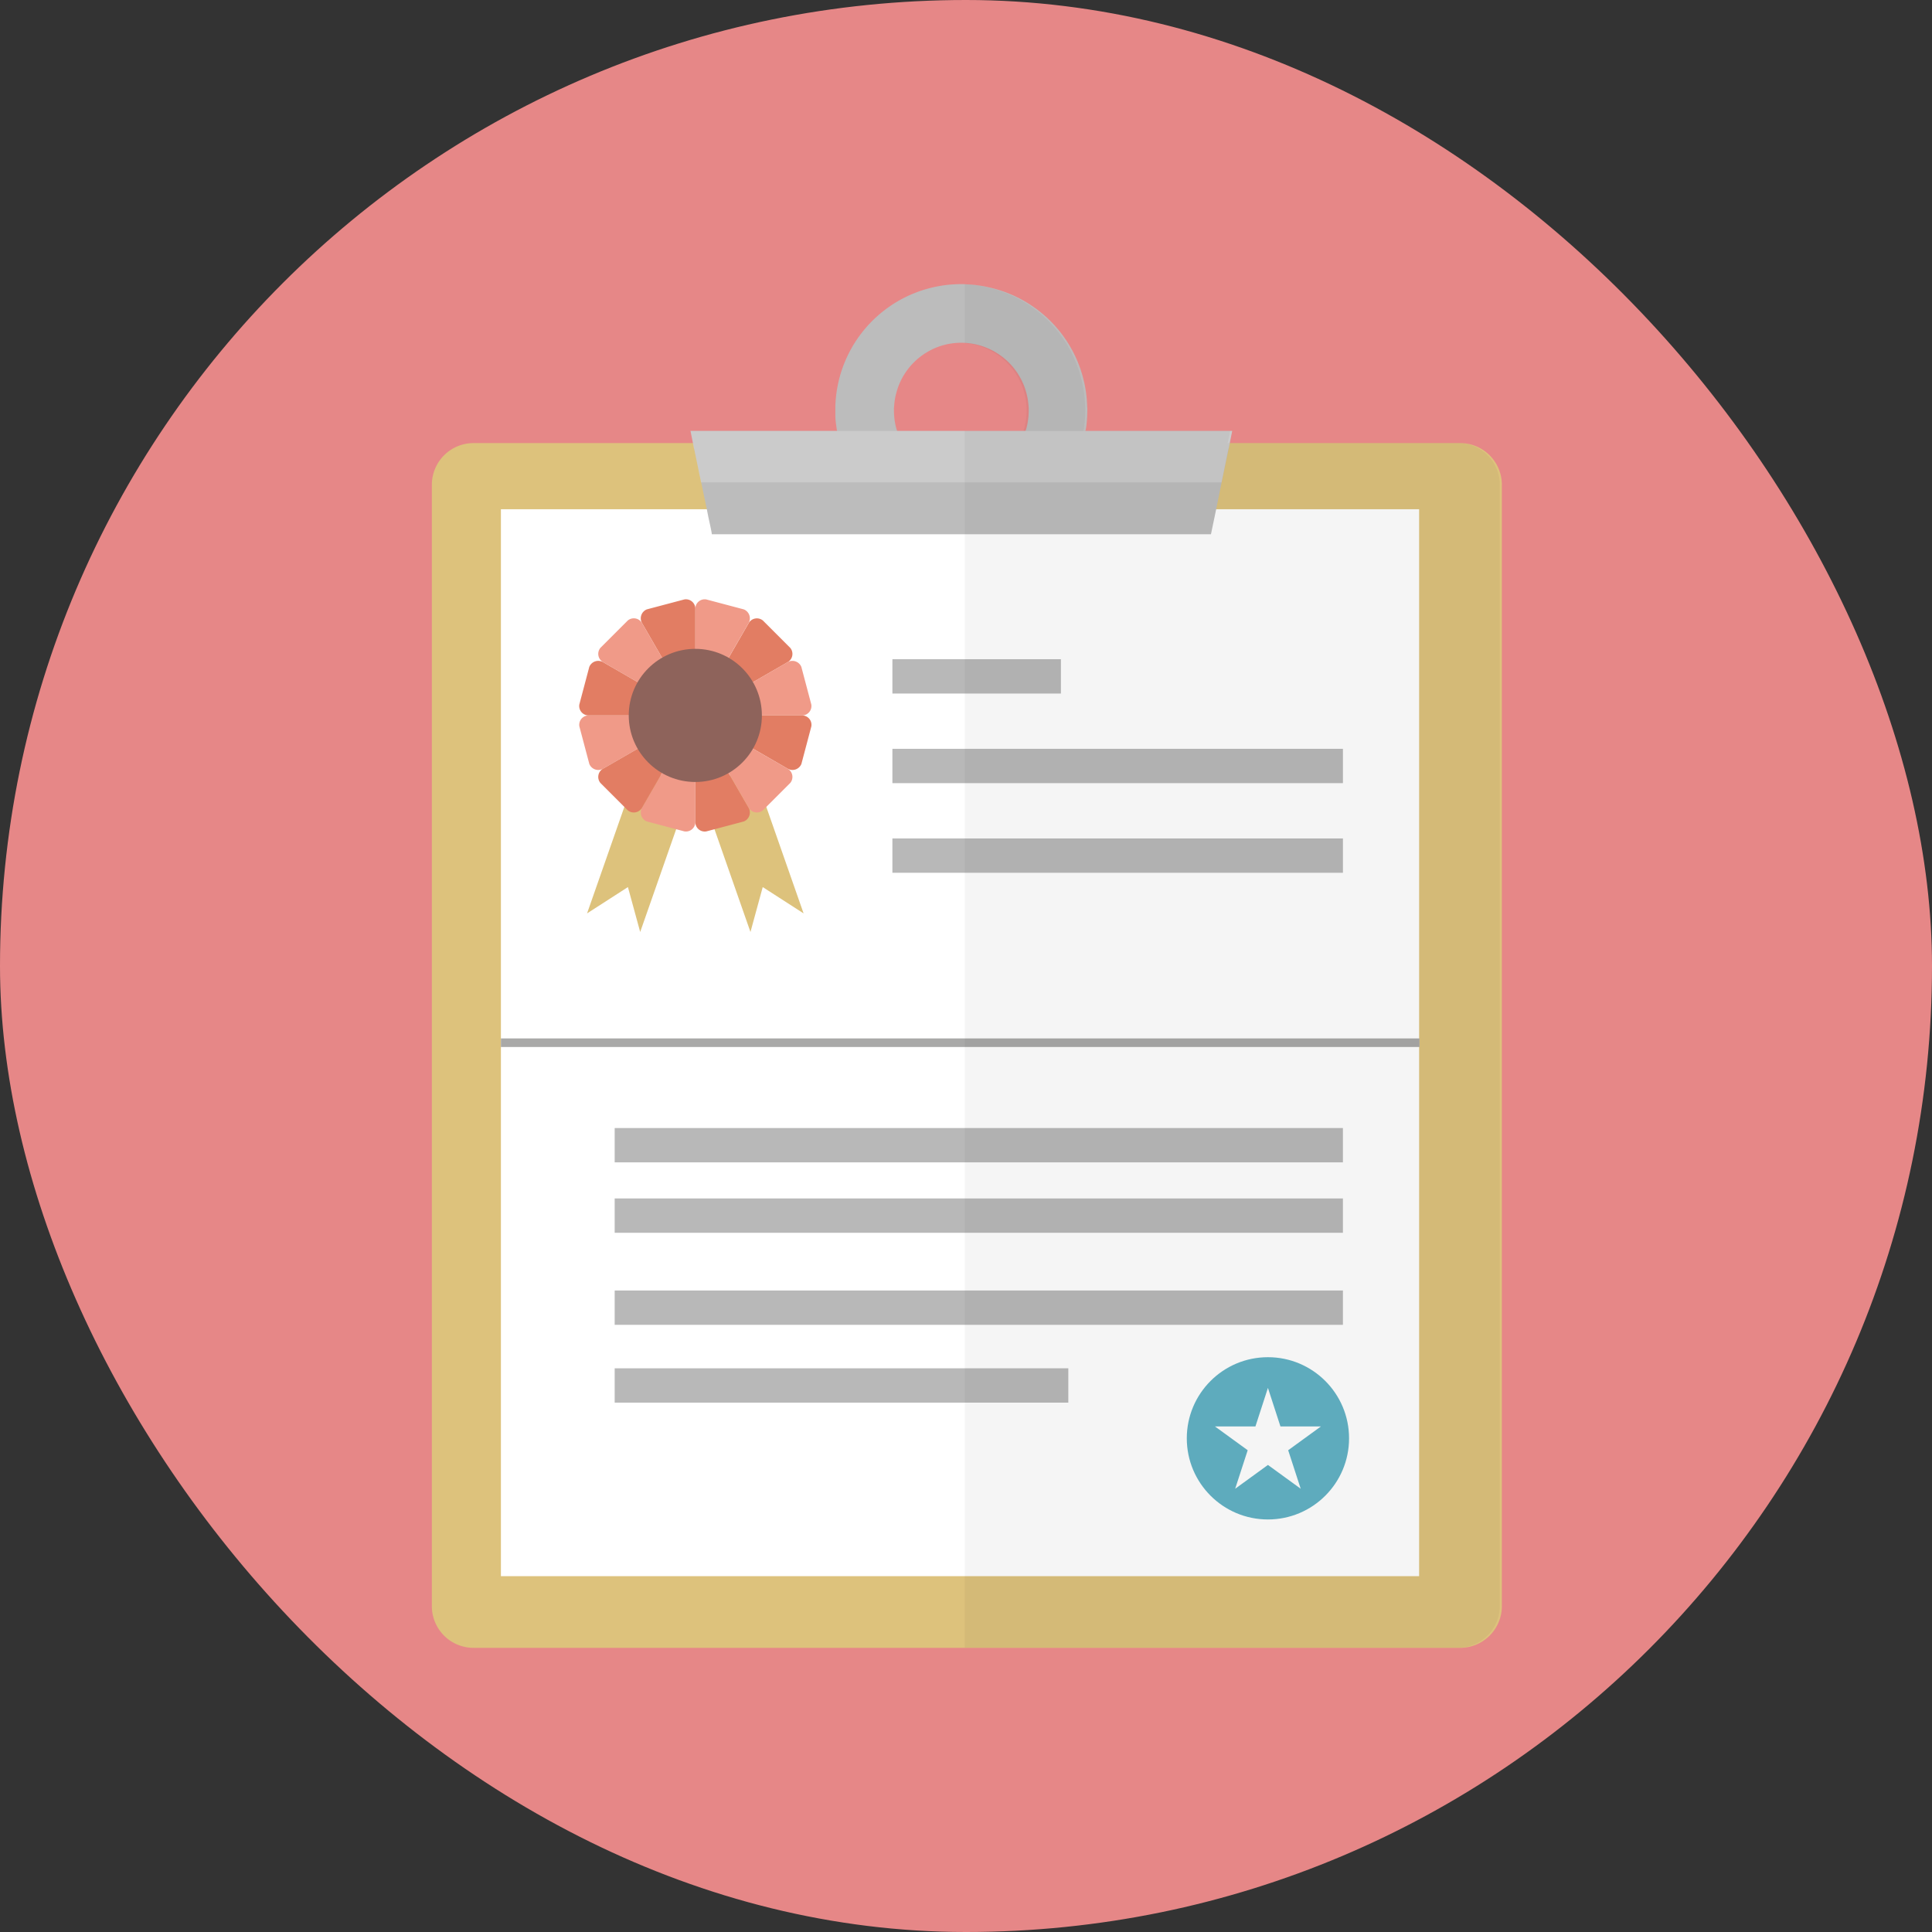 <svg xmlns="http://www.w3.org/2000/svg" width="180" height="180" viewBox="0 0 180 180"><rect x="0" y="0" width="180" height="180" fill="#333333" stroke="none"/><defs><style>.a{fill:#e68787;}.b{fill:#ddc27c;}.c,.e{fill:#fff;}.d{fill:#bcbcbc;}.e{opacity:0.23;}.f{fill:#62b2c5;}.g{fill:#b8b8b8;}.h{fill:#a9a9a8;}.i{fill:#e27d63;}.j{fill:#f09a88;}.k{fill:#8e635b;}.l{fill:#040000;opacity:0.04;}</style></defs><rect class="a" width="180" height="180" rx="90"/><path class="b" d="M209.36,116.871v104.5a3.886,3.886,0,0,1-3.872,3.873H113.543a3.886,3.886,0,0,1-3.873-3.873v-104.5A3.886,3.886,0,0,1,113.543,113h91.945A3.886,3.886,0,0,1,209.36,116.871Z" transform="translate(-69.435 -71.718)"/><rect class="c" width="85.547" height="99.403" transform="translate(46.669 47.445)"/><path class="d" d="M243.468,80.886a11.671,11.671,0,0,0-8.948-11.007,11.3,11.3,0,0,0-2.32-.331,3.956,3.956,0,0,0-.453-.017h-.087a11.73,11.73,0,0,0-11.652,11.356v.855a5.8,5.8,0,0,0,.087.977,4.134,4.134,0,0,0,.07.489,6.713,6.713,0,0,0,.174.855,1.292,1.292,0,0,0,.07.279,11.984,11.984,0,0,0,.7,1.919,11.488,11.488,0,0,0,2.617,3.576,5.621,5.621,0,0,0,.785.663,11.179,11.179,0,0,0,1.71,1.134h11.059a11.179,11.179,0,0,0,1.71-1.134,5.639,5.639,0,0,0,.785-.663A11.266,11.266,0,0,0,241.357,88a10.94,10.94,0,0,0,1.029-1.744,10.463,10.463,0,0,0,.68-1.919,8.205,8.205,0,0,0,.244-1.134,4,4,0,0,0,.087-.489,13.135,13.135,0,0,0,.087-1.448A2.85,2.85,0,0,0,243.468,80.886Zm-6.262,3.454a6.057,6.057,0,0,1-1.657,1.919,6.246,6.246,0,0,1-7.605,0,5.843,5.843,0,0,1-1.657-1.919,5.158,5.158,0,0,1-.523-1.134,4.017,4.017,0,0,1-.14-.489,6.58,6.58,0,0,1-.157-1.448,2.719,2.719,0,0,1,.017-.384,6.471,6.471,0,0,1,.872-2.826c.017-.017.017-.035.035-.052A6.264,6.264,0,0,1,228.5,75.9a6.168,6.168,0,0,1,3.244-.907,6.3,6.3,0,0,1,6.262,5.9,2.714,2.714,0,0,1,.017.384,6.558,6.558,0,0,1-.157,1.448,4.011,4.011,0,0,1-.14.489A6.087,6.087,0,0,1,237.206,84.339Z" transform="translate(-142.18 -43.059)"/><path class="d" d="M230.859,109.67l-.227,1.134-.1.506-.663,3.157-.506,2.495-.488,2.337h-46.5l-.035-.227-.087-.436-.209-.959-.14-.715-.523-2.495-.663-3.157-.1-.506-.227-1.134Z" transform="translate(-116.053 -69.524)"/><path class="e" d="M180.378,109.67l.227,1.134.1.506h.017l.645,3.157h48.493l.645-3.157h.017l.1-.506.227-1.134Z" transform="translate(-116.053 -69.524)"/><circle class="f" cx="7.559" cy="7.559" r="7.559" transform="translate(110.571 126.447)"/><path class="c" d="M328.748,371.381l1.166,3.588h3.773l-3.052,2.218,1.166,3.588-3.052-2.218-3.052,2.218,1.166-3.588-3.052-2.218h3.773Z" transform="translate(-210.618 -242.072)"/><rect class="g" width="15.699" height="3.198" transform="translate(83.143 61.417)"/><rect class="g" width="41.974" height="3.198" transform="translate(83.143 69.766)"/><rect class="g" width="41.974" height="3.198" transform="translate(83.143 78.116)"/><rect class="g" width="67.848" height="3.198" transform="translate(57.268 105.096)"/><rect class="g" width="67.848" height="3.198" transform="translate(57.268 111.657)"/><rect class="g" width="67.848" height="3.198" transform="translate(57.268 120.233)"/><rect class="g" width="42.264" height="3.198" transform="translate(57.268 127.482)"/><rect class="h" width="85.582" height="0.8" transform="translate(46.669 96.747)"/><path class="b" d="M157.061,217.053l-1.143-4.185-3.807,2.452,4.758-13.588,4.95,1.733Z" transform="translate(-97.416 -130.221)"/><path class="b" d="M187.589,217.053l1.143-4.185,3.807,2.452-4.758-13.588-4.95,1.733Z" transform="translate(-117.67 -130.221)"/><path class="i" d="M181.718,187.477Z" transform="translate(-116.936 -120.823)"/><path class="i" d="M181.718,187.477Z" transform="translate(-116.936 -120.823)"/><path class="i" d="M181.718,169.978l.9-.517,7.683-4.436a.884.884,0,0,0,.265-1.337l-2.554-2.554a.884.884,0,0,0-1.337.265l-4.436,7.683Z" transform="translate(-116.936 -103.323)"/><path class="j" d="M192.723,177.639a.876.876,0,0,0,.891-1.024l-.926-3.494a.9.9,0,0,0-1.3-.435l-7.683,4.436c-.493.284-.43.517.139.517h8.88Z" transform="translate(-118.027 -110.984)"/><path class="i" d="M181.718,187.476l.9.517,7.683,4.436a.9.9,0,0,0,1.3-.435l.926-3.494a.876.876,0,0,0-.891-1.024h-9.915Z" transform="translate(-116.936 -120.822)"/><path class="i" d="M181.718,187.477Z" transform="translate(-116.936 -120.823)"/><path class="i" d="M181.718,187.477Z" transform="translate(-116.936 -120.823)"/><path class="i" d="M181.718,187.477Z" transform="translate(-116.936 -120.823)"/><path class="i" d="M181.718,187.477Z" transform="translate(-116.936 -120.823)"/><path class="j" d="M159.892,187.994l.9-.517h-9.915a.876.876,0,0,0-.891,1.024l.926,3.494a.9.9,0,0,0,1.3.435Z" transform="translate(-96.007 -120.823)"/><path class="j" d="M171.88,189.6c0-.569-.233-.631-.517-.139l-4.436,7.683a.9.9,0,0,0,.435,1.3l3.494.926a.876.876,0,0,0,1.024-.891V189.6Z" transform="translate(-107.099 -121.913)"/><path class="i" d="M155.639,193.164a.884.884,0,0,0-.265,1.337l2.554,2.554a.884.884,0,0,0,1.337-.265l4.436-7.683c.284-.493.114-.663-.379-.379Z" transform="translate(-99.437 -121.557)"/><path class="i" d="M182.235,189.463c-.284-.493-.517-.43-.517.139v8.88a.876.876,0,0,0,1.024.891l3.494-.926a.9.9,0,0,0,.435-1.3Z" transform="translate(-116.936 -121.913)"/><path class="j" d="M186.67,157.968a.9.9,0,0,0-.435-1.3l-3.494-.926a.876.876,0,0,0-1.024.891v8.88c0,.569.233.631.517.139Z" transform="translate(-116.936 -99.893)"/><path class="j" d="M191.3,194.5a.884.884,0,0,0-.265-1.337l-7.683-4.436c-.493-.284-.663-.114-.379.378l4.436,7.683a.884.884,0,0,0,1.337.265Z" transform="translate(-117.671 -121.557)"/><path class="i" d="M171.88,156.632a.876.876,0,0,0-1.024-.891l-3.494.926a.9.9,0,0,0-.435,1.3l4.436,7.683c.284.493.517.43.517-.139v-8.88Z" transform="translate(-107.098 -99.893)"/><path class="j" d="M164.219,169.978l-.517-.9-4.436-7.683a.884.884,0,0,0-1.337-.265l-2.554,2.554a.884.884,0,0,0,.265,1.337l7.683,4.436Z" transform="translate(-99.437 -103.323)"/><path class="i" d="M152.209,172.685a.9.9,0,0,0-1.3.435l-.926,3.494a.876.876,0,0,0,.891,1.024h8.88c.569,0,.631-.233.139-.517Z" transform="translate(-96.007 -110.984)"/><circle class="k" cx="6.202" cy="6.202" r="6.202" transform="translate(58.579 60.452)"/><path class="l" d="M301.371,84.35H279.9l.227-1.134H266.448a4.012,4.012,0,0,0,.087-.489,13.136,13.136,0,0,0,.087-1.448,2.849,2.849,0,0,0-.017-.384,11.671,11.671,0,0,0-8.948-11.007,11.255,11.255,0,0,0-2.259-.326v5.487a6.28,6.28,0,0,1,5.748,5.846,2.714,2.714,0,0,1,.017.384,6.56,6.56,0,0,1-.157,1.448,4.011,4.011,0,0,1-.14.489H255.4V196.6h45.973a3.886,3.886,0,0,0,3.872-3.873V88.223A3.886,3.886,0,0,0,301.371,84.35Z" transform="translate(-165.514 -43.082)"/></svg>